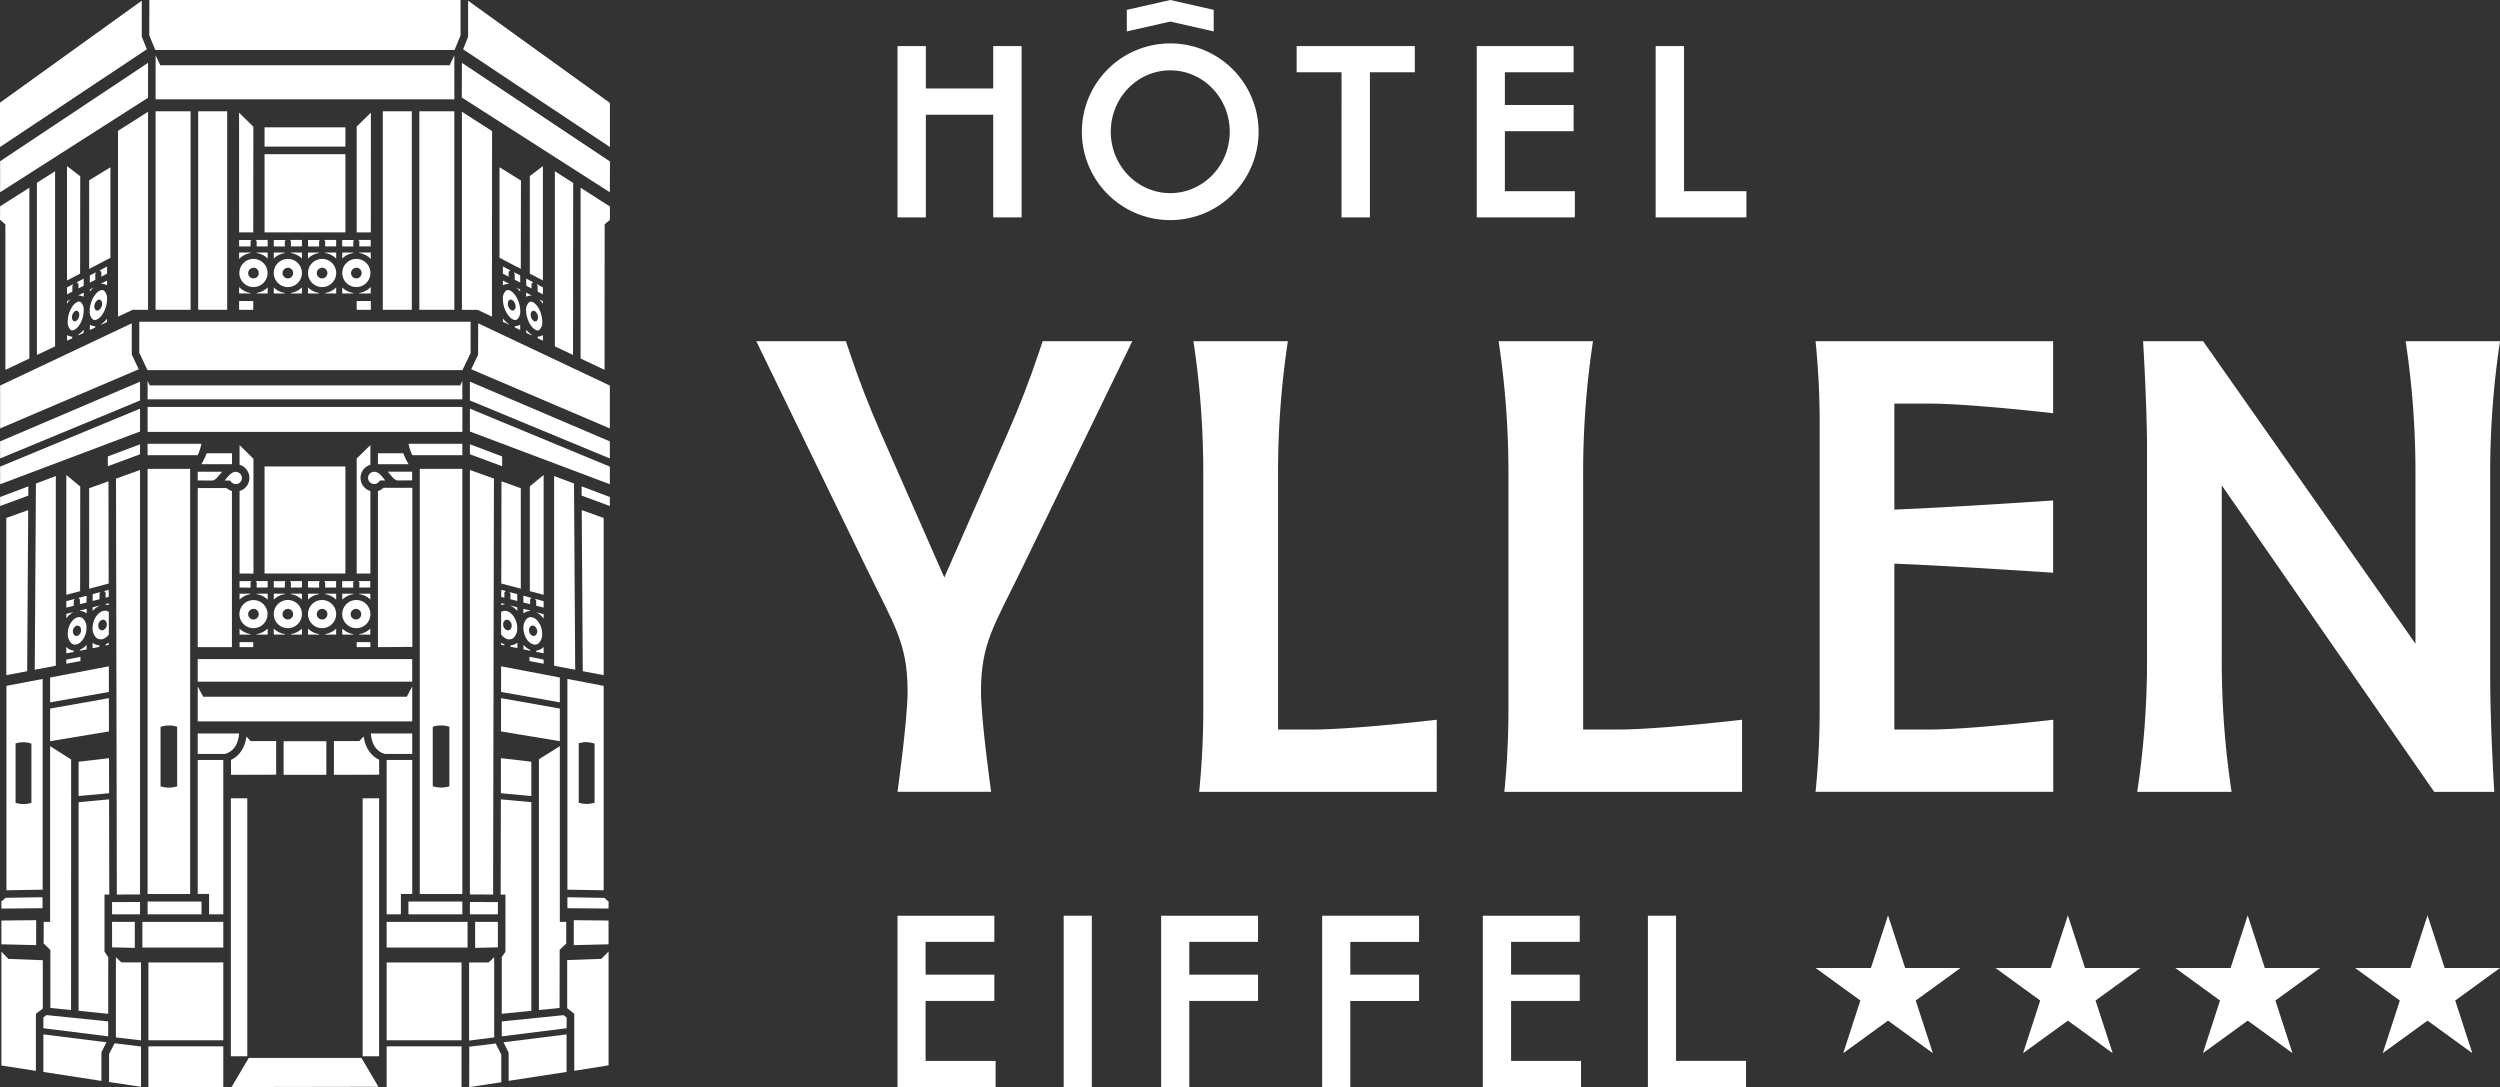 <svg xmlns="http://www.w3.org/2000/svg" viewBox="0 0 779.25 338.83"><rect x="0" y="0" width="779.25" height="338.83" fill="#333333" stroke="none"/><defs><style>.cls-1{fill:#fff;}</style></defs><g id="Layer_2" data-name="Layer 2"><g id="Calque_1" data-name="Calque 1"><rect class="cls-1" x="82.46" y="145.4" width="25.2" height="33.36"/><path class="cls-1" d="M115.45,186.89A6.24,6.24,0,0,0,112,185.2v-.15h3.42Z"/><path class="cls-1" d="M106.69,185.05h3.43v.15a6.27,6.27,0,0,0-3.43,1.71Z"/><path class="cls-1" d="M111.08,195.8a4.39,4.39,0,1,1,4.37-4.54v.32A4.36,4.36,0,0,1,111.08,195.8Zm0-6a1.65,1.65,0,1,0,0,3.29,1.65,1.65,0,0,0,0-3.29Z"/><path class="cls-1" d="M106.69,197.8v-1.87a6.27,6.27,0,0,0,3.43,1.71v.16Z"/><path class="cls-1" d="M96,197.8v-1.87a6.26,6.26,0,0,0,3.44,1.71v.16Z"/><path class="cls-1" d="M96,185.05h3.44v.15A6.26,6.26,0,0,0,96,186.91Z"/><path class="cls-1" d="M104.78,186.91a6.2,6.2,0,0,0-3.43-1.71v-.15h3.43Z"/><path class="cls-1" d="M100.4,195.8a4.39,4.39,0,1,1,4.38-4.38A4.39,4.39,0,0,1,100.4,195.8Zm0-6a1.65,1.65,0,1,0,1.65,1.65A1.65,1.65,0,0,0,100.4,189.77Z"/><path class="cls-1" d="M101.35,183.14v-1.68l-.32-.34h3.74v2Zm-5.34,0v-2h3.74l-.28.28,0,1.74Z"/><rect class="cls-1" x="111.18" y="200.16" width="4.27" height="1.55"/><path class="cls-1" d="M101.35,197.8v-.16a6.2,6.2,0,0,0,3.43-1.71v1.87Z"/><polygon class="cls-1" points="120.52 284.99 120.52 236.88 128.49 236.88 128.49 278.65 124.95 278.65 124.95 284.99 120.52 284.99"/><polygon class="cls-1" points="46.01 124.47 46.01 118.74 46.67 120.12 143.45 120.12 144.11 118.74 144.11 124.47 46.01 124.47"/><rect class="cls-1" x="127.31" y="281.01" width="16.8" height="3.98"/><rect class="cls-1" x="46.01" y="126.84" width="98.11" height="7.78"/><path class="cls-1" d="M112,197.8v-.16a6.19,6.19,0,0,0,3.42-1.7v1.86Z"/><rect class="cls-1" x="46.26" y="300" width="23.34" height="24.25"/><path class="cls-1" d="M89.72,195.8a4.39,4.39,0,1,1,4.39-4.38A4.39,4.39,0,0,1,89.72,195.8Zm0-6a1.65,1.65,0,1,0,1.65,1.65A1.65,1.65,0,0,0,89.72,189.77Z"/><rect class="cls-1" x="44.38" y="287.35" width="25.22" height="8"/><path class="cls-1" d="M116.64,150.87a1.91,1.91,0,0,1,0-3.82c1.24,0,2.08,1,3.06,2.23q.18.24.39.48h-1.6l-.39.42A1.9,1.9,0,0,1,116.64,150.87Z"/><path class="cls-1" d="M111.18,178.76V142.91l4.27-4.17v6.13a4.26,4.26,0,0,0,0,8.18v25.71Z"/><path class="cls-1" d="M112,183.14v-1.68l-.33-.34h3.74v2Zm-5.34,0v-2h3.74l-.29.28,0,1.74Z"/><path class="cls-1" d="M117.81,201.71V153.05a4.28,4.28,0,0,0,1.72-1l9,0v49.59Z"/><path class="cls-1" d="M124,149.76c-.9,0-1.64-.91-2.5-2l-.62-.74h7.58v2.71Z"/><path class="cls-1" d="M117.81,144.69v-3.41h7.9a18.1,18.1,0,0,0,1.66,3.41Z"/><path class="cls-1" d="M46,146.14H59.27V278.65H46Zm6.63,80a8.38,8.38,0,0,0-2.39.35l-.2.05v18.56l.2.06a8.57,8.57,0,0,0,4.78,0l.2-.06V226.52l-.2-.05A8.38,8.38,0,0,0,52.64,226.12Z"/><rect class="cls-1" x="61.63" y="205.44" width="66.85" height="7.04"/><path class="cls-1" d="M130.85,278.65V146.14h13.26V278.65Zm6.63-52.53a8.38,8.38,0,0,0-2.39.35l-.2.05v18.56l.2.06a8.57,8.57,0,0,0,4.78,0l.2-.06V226.52l-.2-.05A8.38,8.38,0,0,0,137.48,226.12Z"/><path class="cls-1" d="M128.53,141.89a13.58,13.58,0,0,1-1.18-3.55h16.76v3.55Z"/><path class="cls-1" d="M61.63,149.76v-2.71h7.58l-.62.74c-.86,1.06-1.6,2-2.5,2Z"/><path class="cls-1" d="M62.75,144.69a18.67,18.67,0,0,0,1.67-3.41h7.89v3.41Z"/><path class="cls-1" d="M46,141.89v-3.55H62.77a13.58,13.58,0,0,1-1.18,3.55Z"/><path class="cls-1" d="M61.63,201.71V152.12h9a3.92,3.92,0,0,0,1.66.93v48.66Z"/><path class="cls-1" d="M61.63,235v-6.38h12.9c-.41,5-3.27,6.13-4.49,6.38Z"/><path class="cls-1" d="M72,241.51v-4.66c1.28-.57,4.16-2.38,4.83-7.28L78.08,231l8,0v10.47Z"/><path class="cls-1" d="M104.08,241.51V231H112l1.35-1.47c.67,4.9,3.55,6.71,4.83,7.28v4.66Z"/><polygon class="cls-1" points="65.17 284.99 65.17 278.64 61.63 278.64 61.63 236.88 69.6 236.88 69.6 284.99 65.17 284.99"/><rect class="cls-1" x="88.4" y="231.04" width="13.32" height="10.47"/><rect class="cls-1" x="46.01" y="281.01" width="16.8" height="3.98"/><path class="cls-1" d="M94.11,186.91a6.26,6.26,0,0,0-3.44-1.71v-.15h3.44Z"/><path class="cls-1" d="M90.67,183.14v-1.68l-.32-.34h3.75v2Zm-5.34,0v-2h3.74l-.28.28,0,1.74Z"/><path class="cls-1" d="M80,183.14v-1.68l-.32-.34h3.75v2Zm-5.33,0v-2h3.72l-.28.28,0,1.74Z"/><path class="cls-1" d="M90.67,197.8v-.16a6.26,6.26,0,0,0,3.44-1.71v1.87Z"/><path class="cls-1" d="M85.33,185.05h3.44v.15a6.26,6.26,0,0,0-3.44,1.71Z"/><path class="cls-1" d="M85.33,197.8v-1.87a6.26,6.26,0,0,0,3.44,1.71v.16Z"/><path class="cls-1" d="M120.06,235c-1.2-.24-4.06-1.36-4.47-6.38h12.9V235Z"/><rect class="cls-1" x="74.67" y="200.16" width="4.27" height="1.55"/><path class="cls-1" d="M83.43,186.91A6.27,6.27,0,0,0,80,185.2v-.15h3.43Z"/><path class="cls-1" d="M74.67,185.05h3.42v.15a6.24,6.24,0,0,0-3.42,1.69Z"/><path class="cls-1" d="M74.67,178.76V153.05a4.26,4.26,0,0,0,0-8.18v-6.13L79,143l0,35.79Z"/><path class="cls-1" d="M73.48,150.87a1.9,1.9,0,0,1-1.46-.69l-.32-.39-1.67,0c.13-.16.27-.32.39-.48,1-1.19,1.82-2.23,3.06-2.23a1.91,1.91,0,0,1,0,3.82Z"/><path class="cls-1" d="M80,197.8v-.16a6.27,6.27,0,0,0,3.43-1.71v1.87Z"/><path class="cls-1" d="M74.67,197.8v-1.86a6.19,6.19,0,0,0,3.42,1.7v.16Z"/><path class="cls-1" d="M79,195.8a4.36,4.36,0,0,1-4.37-4.22v-.33A4.38,4.38,0,1,1,79,195.8Zm0-6a1.65,1.65,0,1,0,1.65,1.65A1.65,1.65,0,0,0,79,189.77Z"/><path class="cls-1" d="M160.46,102.06v-.41h.14a2.87,2.87,0,0,0,1.54-.44v1.64Z"/><polygon class="cls-1" points="148.89 96.59 143.98 96.57 143.98 34.84 153.38 40.86 153.34 98.69 148.89 96.59"/><path class="cls-1" d="M162.13,90.92a7.14,7.14,0,0,0-1.19-1.3l1.19.61Zm-1.69-3.71V85.43l-.3-.6,2,1v2.22Z"/><polygon class="cls-1" points="155.7 80.36 155.7 52.14 162.38 56.27 162.33 83.82 155.7 80.36"/><path class="cls-1" d="M156.75,87.45l1.79.92v.16h-.29a2.83,2.83,0,0,0-1.49.41h0Z"/><polygon class="cls-1" points="167.13 188.81 167.14 187.24 166.78 186.67 169.45 187.38 169.45 189.39 167.13 188.81"/><path class="cls-1" d="M169.45,192.85a5.93,5.93,0,0,0-2.31-2v0l2.31.58Z"/><path class="cls-1" d="M166.73,200.93a1.9,1.9,0,0,1-.4-.05c-1.71-.35-3.17-2.7-3.17-5.13a3.85,3.85,0,0,1,1.16-3,1.74,1.74,0,0,1,1.1-.39,2,2,0,0,1,.47.06c1.71.42,3.1,2.71,3.1,5.12a3.86,3.86,0,0,1-1.14,3A1.74,1.74,0,0,1,166.73,200.93ZM166,195a.94.94,0,0,0-.7.3,1.53,1.53,0,0,0-.4,1.1,1.82,1.82,0,0,0,1.21,1.82.91.91,0,0,0,.23,0,.93.93,0,0,0,.69-.3,1.54,1.54,0,0,0,.41-1.1,1.85,1.85,0,0,0-1.21-1.82Z"/><path class="cls-1" d="M156.76,100.31V99.25A7,7,0,0,0,158.6,101l0,.14Z"/><polygon class="cls-1" points="165.04 206.05 165.04 204.73 169.45 205.61 169.45 206.89 165.04 206.05"/><path class="cls-1" d="M167.16,203.21v-.41a3.64,3.64,0,0,0,1.9-.81,3.37,3.37,0,0,0,.39-.37v2Z"/><path class="cls-1" d="M163.15,189.77l2.08.52v.14a3.62,3.62,0,0,0-2.08.78Z"/><polygon class="cls-1" points="61.63 224.87 61.63 213.97 63.34 217.18 126.78 217.18 128.49 213.97 128.49 224.87 61.63 224.87"/><polygon class="cls-1" points="156.75 85.3 156.75 83.06 159.02 84.24 158.55 84.75 158.53 86.22 156.75 85.3"/><polygon class="cls-1" points="180.97 111.75 180.97 58.52 190.13 64.38 190.09 68.56 188.47 69.91 188.44 115.28 180.97 111.75"/><polygon class="cls-1" points="172.95 107.96 172.95 53.38 178.66 57.03 178.61 110.64 172.95 107.96"/><polygon class="cls-1" points="164.03 89.06 164.03 86.85 166.16 87.97 165.68 88.48 165.66 89.91 164.03 89.06"/><path class="cls-1" d="M144.35,15.36l1.56-3.85,0-11.29,44.2,31.86,0,13.75ZM0,32,44.19.21v11.2l1.58,3.95L0,45.83ZM48.41,15.58,46.53,11,46.55,0h97V11.05l-1.86,4.53Z"/><path class="cls-1" d="M164,91.21l1.64.85v.09h-.24a2.66,2.66,0,0,0-1.39.38Z"/><polygon class="cls-1" points="143.94 30.39 143.98 19.59 190.13 50.33 190.09 59.93 143.94 30.39"/><path class="cls-1" d="M167.6,105.43v-.5a2.76,2.76,0,0,0,1.5-.44l.13-.08v1.79Z"/><polygon class="cls-1" points="167.57 90.89 167.58 89.16 167.26 88.54 169.22 89.56 169.22 91.75 167.57 90.89"/><path class="cls-1" d="M164.05,103.76v-1a6.11,6.11,0,0,0,1.68,1.59l0,.19Z"/><path class="cls-1" d="M169.23,94.67a7.33,7.33,0,0,0-1.17-1.38l1.17.6Z"/><polygon class="cls-1" points="165.15 85.29 165.15 54.86 169.22 51.78 169.22 87.41 165.15 85.29"/><path class="cls-1" d="M167.59,103a1.46,1.46,0,0,1-.6-.16c-1.59-.74-2.94-3.5-3-6a3.16,3.16,0,0,1,1-2.68.89.89,0,0,1,.47-.14,1.56,1.56,0,0,1,.67.19c1.56.79,2.88,3.53,2.88,6a3.25,3.25,0,0,1-.94,2.68A.9.9,0,0,1,167.59,103Zm-1.29-6.15a.74.74,0,0,0-.54.23,1.42,1.42,0,0,0-.34,1,2.33,2.33,0,0,0,1,2,.94.94,0,0,0,.39.1.76.76,0,0,0,.54-.23,1.46,1.46,0,0,0,.34-1,2.36,2.36,0,0,0-1-2A.92.92,0,0,0,166.3,96.88Z"/><path class="cls-1" d="M160.6,99.75a1.74,1.74,0,0,1-.69-.17c-1.71-.8-3.15-3.67-3.15-6.28a3.21,3.21,0,0,1,1-2.74,1,1,0,0,1,.54-.15,1.75,1.75,0,0,1,.77.21c1.66.85,3.07,3.7,3.08,6.23a3.23,3.23,0,0,1-1,2.74A1,1,0,0,1,160.6,99.75Zm-1.4-6.37a.8.8,0,0,0-.56.24,1.43,1.43,0,0,0-.35,1,2.39,2.39,0,0,0,1.09,2.07.91.91,0,0,0,.41.1.78.78,0,0,0,.57-.24,1.44,1.44,0,0,0,.35-1,2.42,2.42,0,0,0-1.09-2.07A.94.94,0,0,0,159.2,93.38Z"/><path class="cls-1" d="M163.17,202.41V201a5.48,5.48,0,0,0,2.08,1.54v.29Z"/><path class="cls-1" d="M161.24,190.44a5.93,5.93,0,0,0-2.13-1.62v-.07l2.13.54Z"/><path class="cls-1" d="M159.13,201.61v-.44a3.84,3.84,0,0,0,2.14-.85V202Z"/><path class="cls-1" d="M156.21,201v-.72a4.83,4.83,0,0,0,1,.56v.36Z"/><polygon class="cls-1" points="159.1 186.78 159.11 185.04 158.78 184.54 161.23 185.19 161.24 187.32 159.1 186.78"/><path class="cls-1" d="M156.24,188l1,.24v.2a3.79,3.79,0,0,0-1,.17Z"/><polygon class="cls-1" points="156.24 186.06 156.25 183.86 157.63 184.23 157.21 184.69 157.2 186.3 156.24 186.06"/><path class="cls-1" d="M158.81,199.28a2.35,2.35,0,0,1-.45,0,3.78,3.78,0,0,1-2.16-1.55l0-7a2.28,2.28,0,0,1,1.16-.34,2.58,2.58,0,0,1,.54.07c1.83.45,3.32,2.83,3.32,5.32a3.91,3.91,0,0,1-1.19,3.08A1.92,1.92,0,0,1,158.81,199.28Zm-.84-6.11a1,1,0,0,0-.73.31,1.57,1.57,0,0,0-.41,1.12,1.87,1.87,0,0,0,1.28,1.87.85.85,0,0,0,.23,0,1.05,1.05,0,0,0,.74-.31,1.59,1.59,0,0,0,.41-1.12,1.89,1.89,0,0,0-1.27-1.87A1,1,0,0,0,158,193.17Z"/><polygon class="cls-1" points="146.47 278.79 146.47 146.49 153.96 149.18 153.7 278.83 146.47 278.79"/><polygon class="cls-1" points="156.25 181.89 156.31 150.02 162.33 152.18 162.33 183.51 156.25 181.89"/><polygon class="cls-1" points="45.98 115.37 43.41 109.95 43.43 100.29 146.69 100.29 146.69 110.07 144.14 115.37 45.98 115.37"/><polygon class="cls-1" points="148.1 287.35 155.19 287.35 155.19 295.29 148.1 295.45 148.1 287.35"/><polygon class="cls-1" points="146.47 284.99 146.47 281.15 155.19 281.18 155.19 284.99 146.47 284.99"/><polygon class="cls-1" points="165.15 184.26 165.15 151.58 169.45 148.05 169.45 185.41 165.15 184.26"/><polygon class="cls-1" points="146.47 141.6 146.47 138.48 156.51 142.27 156.51 145.32 146.47 141.6"/><polygon class="cls-1" points="156.12 247.25 156.14 236.32 165.62 237.43 165.62 248.12 156.12 247.25"/><polygon class="cls-1" points="156.16 227.98 156.18 217.62 174.5 220.86 174.5 231.03 156.16 227.98"/><polygon class="cls-1" points="156.4 298.3 157.54 296.69 157.55 278.85 156.06 278.84 156.12 249.16 165.62 250.04 165.62 315.07 156.4 316 156.4 298.3"/><polygon class="cls-1" points="163.14 187.8 163.14 185.7 165.66 186.37 165.24 186.81 165.23 188.32 163.14 187.8"/><polygon class="cls-1" points="156.18 215.68 156.2 207.69 174.5 211.18 174.5 218.92 156.18 215.68"/><polygon class="cls-1" points="156.4 318.38 175.68 316.42 176.64 317.19 176.6 320.5 156.4 323.03 156.4 318.38"/><polygon class="cls-1" points="176.86 283.08 176.86 279.67 188.4 279.87 189.71 281.03 189.68 283.2 176.86 283.08"/><polygon class="cls-1" points="181.65 209.21 181.33 159 188.16 161.45 188.16 210.45 181.65 209.21"/><polygon class="cls-1" points="167.98 236.66 174.5 232.57 174.5 287.35 176.49 287.35 176.49 294.12 174.45 296.05 174.42 314.18 167.98 314.83 167.98 236.66"/><path class="cls-1" d="M176.86,277.31V211.63l11.3,2.15V277.5Zm6-46a7.89,7.89,0,0,0-2.27.33l-.2,0v18.56l.2.06a8.21,8.21,0,0,0,4.54,0l.2-.06V231.73l-.2,0A7.94,7.94,0,0,0,182.84,231.35Z"/><polygon class="cls-1" points="172.72 207.51 172.72 148.38 178.92 150.71 179.29 208.76 172.72 207.51"/><polygon class="cls-1" points="178.85 286.82 189.68 286.93 189.68 294.34 178.85 294.6 178.85 286.82"/><polygon class="cls-1" points="24.9 186.87 24.46 186.37 26.98 185.7 26.98 187.8 24.9 188.32 24.9 186.87"/><polygon class="cls-1" points="24.5 315.07 24.5 250.04 34 249.16 34.06 278.84 32.57 278.85 32.57 296.63 33.74 298.35 33.72 316 24.5 315.07"/><path class="cls-1" d="M24.87,202.54A5.48,5.48,0,0,0,27,201v1.41l-2.08.42Z"/><path class="cls-1" d="M23.39,200.93a1.74,1.74,0,0,1-1.12-.41,3.86,3.86,0,0,1-1.14-3c0-2.41,1.39-4.7,3.1-5.12a2,2,0,0,1,.47-.06,1.74,1.74,0,0,1,1.1.39,3.85,3.85,0,0,1,1.16,3c0,2.43-1.46,4.78-3.17,5.13A1.9,1.9,0,0,1,23.39,200.93Zm.77-5.92-.23,0a1.85,1.85,0,0,0-1.21,1.82,1.54,1.54,0,0,0,.41,1.1.93.93,0,0,0,.69.3.91.91,0,0,0,.23,0,1.82,1.82,0,0,0,1.21-1.82,1.53,1.53,0,0,0-.4-1.1A.94.94,0,0,0,24.16,195Z"/><polygon class="cls-1" points="15.62 211.18 33.92 207.69 33.94 215.68 15.62 218.92 15.62 211.18"/><polygon class="cls-1" points="36.16 149.18 43.65 146.49 43.65 278.79 36.42 278.83 36.16 149.18"/><polygon class="cls-1" points="34.93 295.29 34.93 287.35 42.02 287.35 42.02 295.45 34.93 295.29"/><polygon class="cls-1" points="20.67 205.61 25.08 204.73 25.08 206.05 20.67 206.89 20.67 205.61"/><path class="cls-1" d="M20.67,191.35l2.31-.58v0a5.93,5.93,0,0,0-2.31,2Z"/><path class="cls-1" d="M20.67,201.62a3.37,3.37,0,0,0,.39.37,3.64,3.64,0,0,0,1.9.81v.41l-2.29.45Z"/><polygon class="cls-1" points="34.93 284.99 34.93 281.18 43.65 281.15 43.65 284.99 34.93 284.99"/><polygon class="cls-1" points="20.67 148.05 25.01 151.65 24.97 184.26 20.67 185.41 20.67 148.05"/><path class="cls-1" d="M27,191.21a3.64,3.64,0,0,0-2.08-.79v-.13l2.08-.52Z"/><polygon class="cls-1" points="20.67 187.38 23.33 186.67 23 187.19 22.99 188.81 20.67 189.39 20.67 187.38"/><polygon class="cls-1" points="33.61 142.27 43.65 138.48 43.65 141.6 33.61 145.32 33.61 142.27"/><path class="cls-1" d="M20.9,104.41l.12.08a2.76,2.76,0,0,0,1.5.44v.5l-1.62.77Z"/><path class="cls-1" d="M20.9,93.89,22,93.3a7.21,7.21,0,0,0-1.14,1.37Z"/><polygon class="cls-1" points="20.89 51.78 25.01 54.93 24.97 85.29 20.89 87.41 20.89 51.78"/><polygon class="cls-1" points="20.89 89.56 22.83 88.55 22.58 89.03 22.55 90.89 20.89 91.75 20.89 89.56"/><polygon class="cls-1" points="24.46 88.54 23.95 87.97 26.09 86.85 26.09 89.06 24.46 89.91 24.46 88.54"/><polygon class="cls-1" points="0.03 145.45 43.65 127.38 43.65 134.5 0.03 150.94 0.03 145.45"/><path class="cls-1" d="M26.08,92.52a2.66,2.66,0,0,0-1.39-.38h-.24v-.09l1.64-.85Z"/><polygon class="cls-1" points="0.03 120.18 41.07 100.78 41.07 110.48 43.24 115.1 0.03 133.54 0.03 120.18"/><polygon class="cls-1" points="0.03 137.58 43.65 118.97 43.65 124.83 0.03 142.9 0.03 137.58"/><polygon class="cls-1" points="1.68 69.97 0 68.49 0.03 64.3 9.15 58.52 9.15 111.75 1.68 115.28 1.68 69.97"/><path class="cls-1" d="M24.43,104.28a5.37,5.37,0,0,0,1.64-1.52v1l-1.64.77Z"/><polygon class="cls-1" points="11.51 56.96 17.17 53.38 17.17 107.96 11.51 110.64 11.51 56.96"/><path class="cls-1" d="M22.53,103a.9.9,0,0,1-.48-.14,3.25,3.25,0,0,1-.94-2.68c0-2.46,1.32-5.2,2.88-6a1.56,1.56,0,0,1,.67-.19,1,1,0,0,1,.47.13,3.19,3.19,0,0,1,.95,2.69c0,2.52-1.35,5.28-2.95,6A1.46,1.46,0,0,1,22.53,103Zm1.29-6.15a.92.92,0,0,0-.39.09,2.36,2.36,0,0,0-1,2,1.46,1.46,0,0,0,.34,1,.76.76,0,0,0,.54.23.94.94,0,0,0,.39-.1,2.33,2.33,0,0,0,1-2,1.37,1.37,0,0,0-.34-1A.74.74,0,0,0,23.82,96.88Z"/><polygon class="cls-1" points="0.03 154.92 8.84 151.6 8.82 154.48 0.03 157.73 0.03 154.92"/><rect class="cls-1" x="113.04" y="248.83" width="5.12" height="80.41"/><path class="cls-1" d="M13.52,334.12v-11.7l19.65,2.46L31.61,328l0,8.92Zm-13.08-2V296.64l2.2,2.25,10.7.41v15.06L11.19,316l0,17.79Z"/><rect class="cls-1" x="71.96" y="248.83" width="5.12" height="80.41"/><path class="cls-1" d="M31.31,199.28a1.92,1.92,0,0,1-1.25-.45,3.91,3.91,0,0,1-1.19-3.08c0-2.49,1.49-4.87,3.32-5.32a2.58,2.58,0,0,1,.54-.07,1.91,1.91,0,0,1,1.19.41l0,7a3.81,3.81,0,0,1-2.14,1.5A2.35,2.35,0,0,1,31.31,199.28Zm.84-6.11a1,1,0,0,0-.25,0,1.9,1.9,0,0,0-1.27,1.87,1.59,1.59,0,0,0,.41,1.12,1.05,1.05,0,0,0,.74.31.85.85,0,0,0,.23,0,1.87,1.87,0,0,0,1.28-1.87,1.57,1.57,0,0,0-.41-1.12A1,1,0,0,0,32.15,193.17Z"/><polygon class="cls-1" points="13.52 320.5 13.52 317.12 14.5 316.4 33.72 318.38 33.72 323.03 13.52 320.5"/><polygon class="cls-1" points="15.7 314.18 15.7 296.12 13.6 294.06 13.63 287.35 15.62 287.35 15.62 232.57 22.18 236.73 22.14 314.83 15.7 314.18"/><polygon class="cls-1" points="146.47 134.5 146.47 127.38 190.09 145.45 190.09 150.94 146.47 134.5"/><polygon class="cls-1" points="146.47 124.83 146.47 118.97 190.09 137.58 190.09 142.9 146.47 124.83"/><polygon class="cls-1" points="0.44 280.96 1.78 279.84 13.26 279.67 13.26 283.08 0.44 283.2 0.44 280.96"/><path class="cls-1" d="M120.52,338.83V326.15h23.34v12.68Zm-48.35,0,5.37-9.08,35.12,0,5.3,9Zm-25.91,0V326.15H69.6v12.68ZM34,337.26v-8.73l1.71-3.34,8.24,1v12.57Zm112.27-11,8.24-1,1.74,3.46,0,8.61-10,1.53Zm-110.14-2.9v-25l1.7,1.62,6.12,0v24.3ZM146.22,300h6.06l1.76-1.65v25l-7.82,1Z"/><polygon class="cls-1" points="146.88 115.1 149.02 110.59 149.05 100.78 190.09 120.18 190.09 133.54 146.88 115.1"/><polygon class="cls-1" points="181.3 154.48 181.29 151.6 190.09 154.92 190.09 157.73 181.3 154.48"/><path class="cls-1" d="M158.54,328.1l-1.6-3.22,19.66-2.46v11.7l-18.06,2.78ZM179,316l-2.21-1.75,0-15,10.64-.38,2.26-2.28v35.48L179,333.76Z"/><polygon class="cls-1" points="27.79 56.19 34.42 52.14 34.42 80.36 27.79 83.82 27.79 56.19"/><polygon class="cls-1" points="32.93 184.75 32.48 184.23 33.87 183.86 33.88 186.06 32.92 186.3 32.93 184.75"/><polygon class="cls-1" points="28.89 185.19 31.33 184.54 31.03 184.99 31.02 186.78 28.88 187.32 28.89 185.19"/><path class="cls-1" d="M33.88,188.64a4.06,4.06,0,0,0-1-.18v-.19l1-.24Z"/><path class="cls-1" d="M28.88,189.29l2.13-.54v.07a5.93,5.93,0,0,0-2.13,1.62Z"/><path class="cls-1" d="M32.9,200.87a5.09,5.09,0,0,0,1-.56V201l-1,.2Z"/><path class="cls-1" d="M28.86,200.32a3.84,3.84,0,0,0,2.14.85v.44l-2.13.42Z"/><polygon class="cls-1" points="15.62 220.86 33.94 217.62 33.96 227.98 15.62 231.03 15.62 220.86"/><path class="cls-1" d="M2,213.78l11.3-2.15v65.68L2,277.5Zm5.32,17.57a7.94,7.94,0,0,0-2.27.33l-.2,0v18.56l.2.06a8.25,8.25,0,0,0,4.55,0l.19-.06V231.73l-.19,0A8,8,0,0,0,7.28,231.35Z"/><polygon class="cls-1" points="27.79 152.18 33.81 150.02 33.87 181.89 27.79 183.51 27.79 152.18"/><polygon class="cls-1" points="1.96 161.45 8.79 159 8.47 209.21 1.96 210.45 1.96 161.45"/><polygon class="cls-1" points="11.2 150.71 17.4 148.38 17.4 207.51 10.83 208.76 11.2 150.71"/><polygon class="cls-1" points="0.44 294.34 0.44 286.93 11.27 286.82 11.27 294.6 0.44 294.34"/><polygon class="cls-1" points="24.5 237.43 33.98 236.32 34 247.25 24.5 248.12 24.5 237.43"/><path class="cls-1" d="M85.34,78.72h3.43v.15a6.2,6.2,0,0,0-3.43,1.71Z"/><path class="cls-1" d="M94.11,80.58a6.26,6.26,0,0,0-3.44-1.71v-.15h3.44Z"/><path class="cls-1" d="M89.72,89.48a4.39,4.39,0,1,1,4.39-4.39A4.39,4.39,0,0,1,89.72,89.48Zm0-6a1.65,1.65,0,1,0,1.65,1.65A1.65,1.65,0,0,0,89.72,83.44Z"/><path class="cls-1" d="M79,89.48a4.39,4.39,0,1,1,4.39-4.39A4.39,4.39,0,0,1,79,89.48Zm0-6a1.65,1.65,0,1,0,1.65,1.65A1.64,1.64,0,0,0,79,83.44Z"/><polygon class="cls-1" points="74.53 72.43 74.52 35.12 78.97 39.49 78.94 72.43 74.53 72.43"/><path class="cls-1" d="M85.34,91.47V89.6a6.2,6.2,0,0,0,3.43,1.71v.16Z"/><path class="cls-1" d="M90.67,91.47v-.16a6.26,6.26,0,0,0,3.44-1.71v1.87Z"/><rect class="cls-1" x="120.52" y="300" width="23.34" height="24.25"/><path class="cls-1" d="M83.43,80.58A6.27,6.27,0,0,0,80,78.87v-.15h3.43Z"/><path class="cls-1" d="M80,76.81V75.13l-.32-.34h3.75v2Zm-5.47,0v-2h3.86l-.28.28,0,1.74Z"/><path class="cls-1" d="M74.53,78.72h3.56v.15a6.32,6.32,0,0,0-3.56,1.85Z"/><path class="cls-1" d="M80,91.47v-.16a6.27,6.27,0,0,0,3.43-1.71v1.87Z"/><path class="cls-1" d="M74.53,91.47v-2a6.32,6.32,0,0,0,3.56,1.85v.16Z"/><polygon class="cls-1" points="31.59 84.81 31.1 84.24 33.37 83.06 33.37 85.3 31.59 86.22 31.59 84.81"/><path class="cls-1" d="M90.68,76.81V75.13l-.32-.34h3.75v2Zm-5.34,0v-2h3.73l-.28.28,0,1.74Z"/><rect class="cls-1" x="130.71" y="34.69" width="10.91" height="61.87"/><path class="cls-1" d="M100.4,89.48a4.39,4.39,0,1,1,4.39-4.39A4.4,4.4,0,0,1,100.4,89.48Zm0-6a1.65,1.65,0,1,0,1.65,1.65A1.65,1.65,0,0,0,100.4,83.44Z"/><polygon class="cls-1" points="48.5 30.97 48.5 17.26 49.97 20.34 140.15 20.34 141.62 17.26 141.62 30.97 48.5 30.97"/><rect class="cls-1" x="119.32" y="34.69" width="9.04" height="61.87"/><rect class="cls-1" x="82.46" y="48.06" width="25.2" height="24.37"/><polygon class="cls-1" points="36.78 40.78 46.14 34.84 46.14 96.57 41.34 96.57 36.78 98.7 36.78 40.78"/><rect class="cls-1" x="120.52" y="287.35" width="25.22" height="8"/><path class="cls-1" d="M104.79,80.58a6.26,6.26,0,0,0-3.44-1.71v-.15h3.44Z"/><path class="cls-1" d="M101.35,76.81V75.13l-.32-.34h3.75v2Zm-5.34,0v-2h3.74l-.28.28,0,1.74Z"/><path class="cls-1" d="M101.35,91.47v-.16a6.26,6.26,0,0,0,3.44-1.71v1.87Z"/><path class="cls-1" d="M96,78.72h3.44v.15A6.26,6.26,0,0,0,96,80.58Z"/><path class="cls-1" d="M96,91.47V89.6a6.26,6.26,0,0,0,3.44,1.71v.16Z"/><rect class="cls-1" x="74.53" y="93.83" width="4.41" height="2.74"/><polygon class="cls-1" points="111.18 72.43 111.18 39.43 115.6 35.12 115.59 72.43 111.18 72.43"/><path class="cls-1" d="M29.52,99.75a1,1,0,0,1-.55-.16,3.23,3.23,0,0,1-1-2.74c0-2.53,1.42-5.38,3.08-6.23a1.75,1.75,0,0,1,.77-.21,1,1,0,0,1,.54.15,3.21,3.21,0,0,1,1,2.74c0,2.61-1.44,5.48-3.15,6.28A1.74,1.74,0,0,1,29.52,99.75Zm1.4-6.37a.94.94,0,0,0-.42.11,2.44,2.44,0,0,0-1.09,2.07,1.44,1.44,0,0,0,.35,1,.78.78,0,0,0,.57.24.91.91,0,0,0,.41-.1,2.39,2.39,0,0,0,1.09-2.07,1.47,1.47,0,0,0-.34-1A.84.84,0,0,0,30.92,93.38Z"/><rect class="cls-1" x="111.18" y="93.83" width="4.41" height="2.74"/><rect class="cls-1" x="48.5" y="34.69" width="10.91" height="61.87"/><rect class="cls-1" x="61.77" y="34.69" width="9.04" height="61.87"/><path class="cls-1" d="M112,76.81V75.13l-.33-.34h3.88v2Zm-5.34,0v-2h3.74l-.28.28,0,1.74Z"/><path class="cls-1" d="M115.59,80.72A6.32,6.32,0,0,0,112,78.87v-.15h3.56Z"/><path class="cls-1" d="M112,91.47v-.16a6.32,6.32,0,0,0,3.56-1.85v2Z"/><path class="cls-1" d="M28,90.23l1.15-.59A7.61,7.61,0,0,0,28,90.92Zm0-4.37,1.95-1-.25.46,0,1.91L28,88.08Z"/><path class="cls-1" d="M33.37,88.93a2.89,2.89,0,0,0-1.5-.41h-.29v-.16l1.79-.92v1.49Z"/><path class="cls-1" d="M106.69,78.72h3.43v.15a6.27,6.27,0,0,0-3.43,1.71Z"/><path class="cls-1" d="M106.69,91.47V89.6a6.27,6.27,0,0,0,3.43,1.71v.16Z"/><rect class="cls-1" x="82.46" y="39.69" width="25.2" height="6.01"/><path class="cls-1" d="M111.08,89.48a4.39,4.39,0,1,1,4.38-4.39A4.4,4.4,0,0,1,111.08,89.48Zm0-6a1.65,1.65,0,1,0,1.64,1.65A1.65,1.65,0,0,0,111.08,83.44Z"/><polygon class="cls-1" points="0.03 50.26 46.14 19.59 46.14 30.47 0.03 59.93 0.03 50.26"/><path class="cls-1" d="M28,101.22a2.87,2.87,0,0,0,1.54.44h.14v.41l-1.68.8Z"/><path class="cls-1" d="M31.57,101a5.92,5.92,0,0,0,1.79-1.7v1.06l-1.79.85Z"/><path class="cls-1" d="M279.75,14.36h8.84V27.57h21V14.36h8.85v53.4h-8.85v-32h-21v32h-8.84Z"/><path class="cls-1" d="M418.16,22.53h-14V14.36H441v8.17H427V67.76h-8.85Z"/><path class="cls-1" d="M460.3,14.36h30.2v8.17H469.07v10.2H490.5V40.9H469.07V59.6h21.81v8.16H460.3Z"/><path class="cls-1" d="M516.07,14.36h8.84V59.6h19.45v8.16H516.07Z"/><path class="cls-1" d="M364.77,13.53A27.54,27.54,0,1,0,392.3,41.06,27.53,27.53,0,0,0,364.77,13.53Zm0,46.67c-10.24,0-18.54-8.57-18.54-19.14s8.3-19.13,18.54-19.13,18.54,8.56,18.54,19.13S375,60.2,364.77,60.2Z"/><polygon class="cls-1" points="364.77 0 351.23 3.07 351.23 9.79 364.77 6.72 378.31 9.79 378.31 3.07 364.77 0"/><path class="cls-1" d="M352.93,106.36H325L323.78,110q-4.23,12.59-9.58,24.77L294.34,180,274.47,134.8q-5.34-12.17-9.57-24.77l-1.24-3.67H235.74L270.53,178c8.14,16.76,12.37,22.49,12.37,37.5,0,8.86-3.15,31.31-3.15,31.31h29.18s-3.16-22.45-3.16-31.31c0-15,4.23-20.74,12.37-37.5Z"/><path class="cls-1" d="M409.08,227.4H398.37V147.82a274,274,0,0,1,3.06-41.46H372a274,274,0,0,1,3.06,41.46v71.79a257.16,257.16,0,0,1-1.28,27.22h74.05V224.34S422,227.4,409.08,227.4Z"/><path class="cls-1" d="M776.19,147.82a274,274,0,0,1,3.06-41.46H749.84a274,274,0,0,1,3.06,41.46v52.82l-66.19-94.28H668s1,16,1.23,31.09v67.92a274,274,0,0,1-3.06,41.46h29.41a274,274,0,0,1-3.06-41.46V151.29l66.23,95.54h18.72s-1.24-19.5-1.28-35.74Z"/><path class="cls-1" d="M504.17,227.4h-10.7V147.82a274,274,0,0,1,3.06-41.46H467.12a274,274,0,0,1,3.06,41.46v71.79a257.16,257.16,0,0,1-1.28,27.22H543V224.34S517.09,227.4,504.17,227.4Z"/><path class="cls-1" d="M601.18,125.8c12.91,0,38.78,3,38.78,3V106.36H565.91a257.25,257.25,0,0,1,1.28,27.23v86a257.16,257.16,0,0,1-1.28,27.22H640V224.34s-25.87,3.06-38.78,3.06H590.47V175.69c17.92.7,49.49,2.83,49.49,2.83V156s-31.57,2.14-49.49,2.84V125.8Z"/><path class="cls-1" d="M279.75,285.43h30.19v8.16H288.51V303.8h21.43V312H288.51v18.7h21.82v8.16H279.75Z"/><path class="cls-1" d="M331.55,285.43h8.77v53.4h-8.77Z"/><path class="cls-1" d="M361.93,285.43h30.2v8.16H370.7V303.8h21.43V312H370.7v26.86h-8.77Z"/><path class="cls-1" d="M412.12,285.43h30.2v8.16H420.89V303.8h21.43V312H420.89v26.86h-8.77Z"/><path class="cls-1" d="M462.2,285.43h30.2v8.16H471V303.8H492.4V312H471v18.7h21.81v8.16H462.2Z"/><path class="cls-1" d="M513.65,285.43h8.77v45.24h21.81v8.16H513.65Z"/><polygon class="cls-1" points="588.5 285.31 593.84 301.72 611.09 301.72 597.13 311.86 602.47 328.27 588.5 318.13 574.54 328.27 579.88 311.86 565.91 301.72 583.17 301.72 588.5 285.31"/><polygon class="cls-1" points="644.56 285.31 649.89 301.72 667.15 301.72 653.18 311.86 658.52 328.27 644.56 318.13 630.6 328.27 635.93 311.86 621.97 301.72 639.22 301.72 644.56 285.31"/><polygon class="cls-1" points="700.61 285.31 705.94 301.72 723.2 301.72 709.24 311.86 714.57 328.27 700.61 318.13 686.65 328.27 691.98 311.86 678.02 301.72 695.28 301.72 700.61 285.31"/><polygon class="cls-1" points="756.66 285.31 762 301.72 779.25 301.72 765.29 311.86 770.62 328.27 756.66 318.13 742.7 328.27 748.03 311.86 734.07 301.72 751.33 301.72 756.66 285.31"/></g></g></svg>